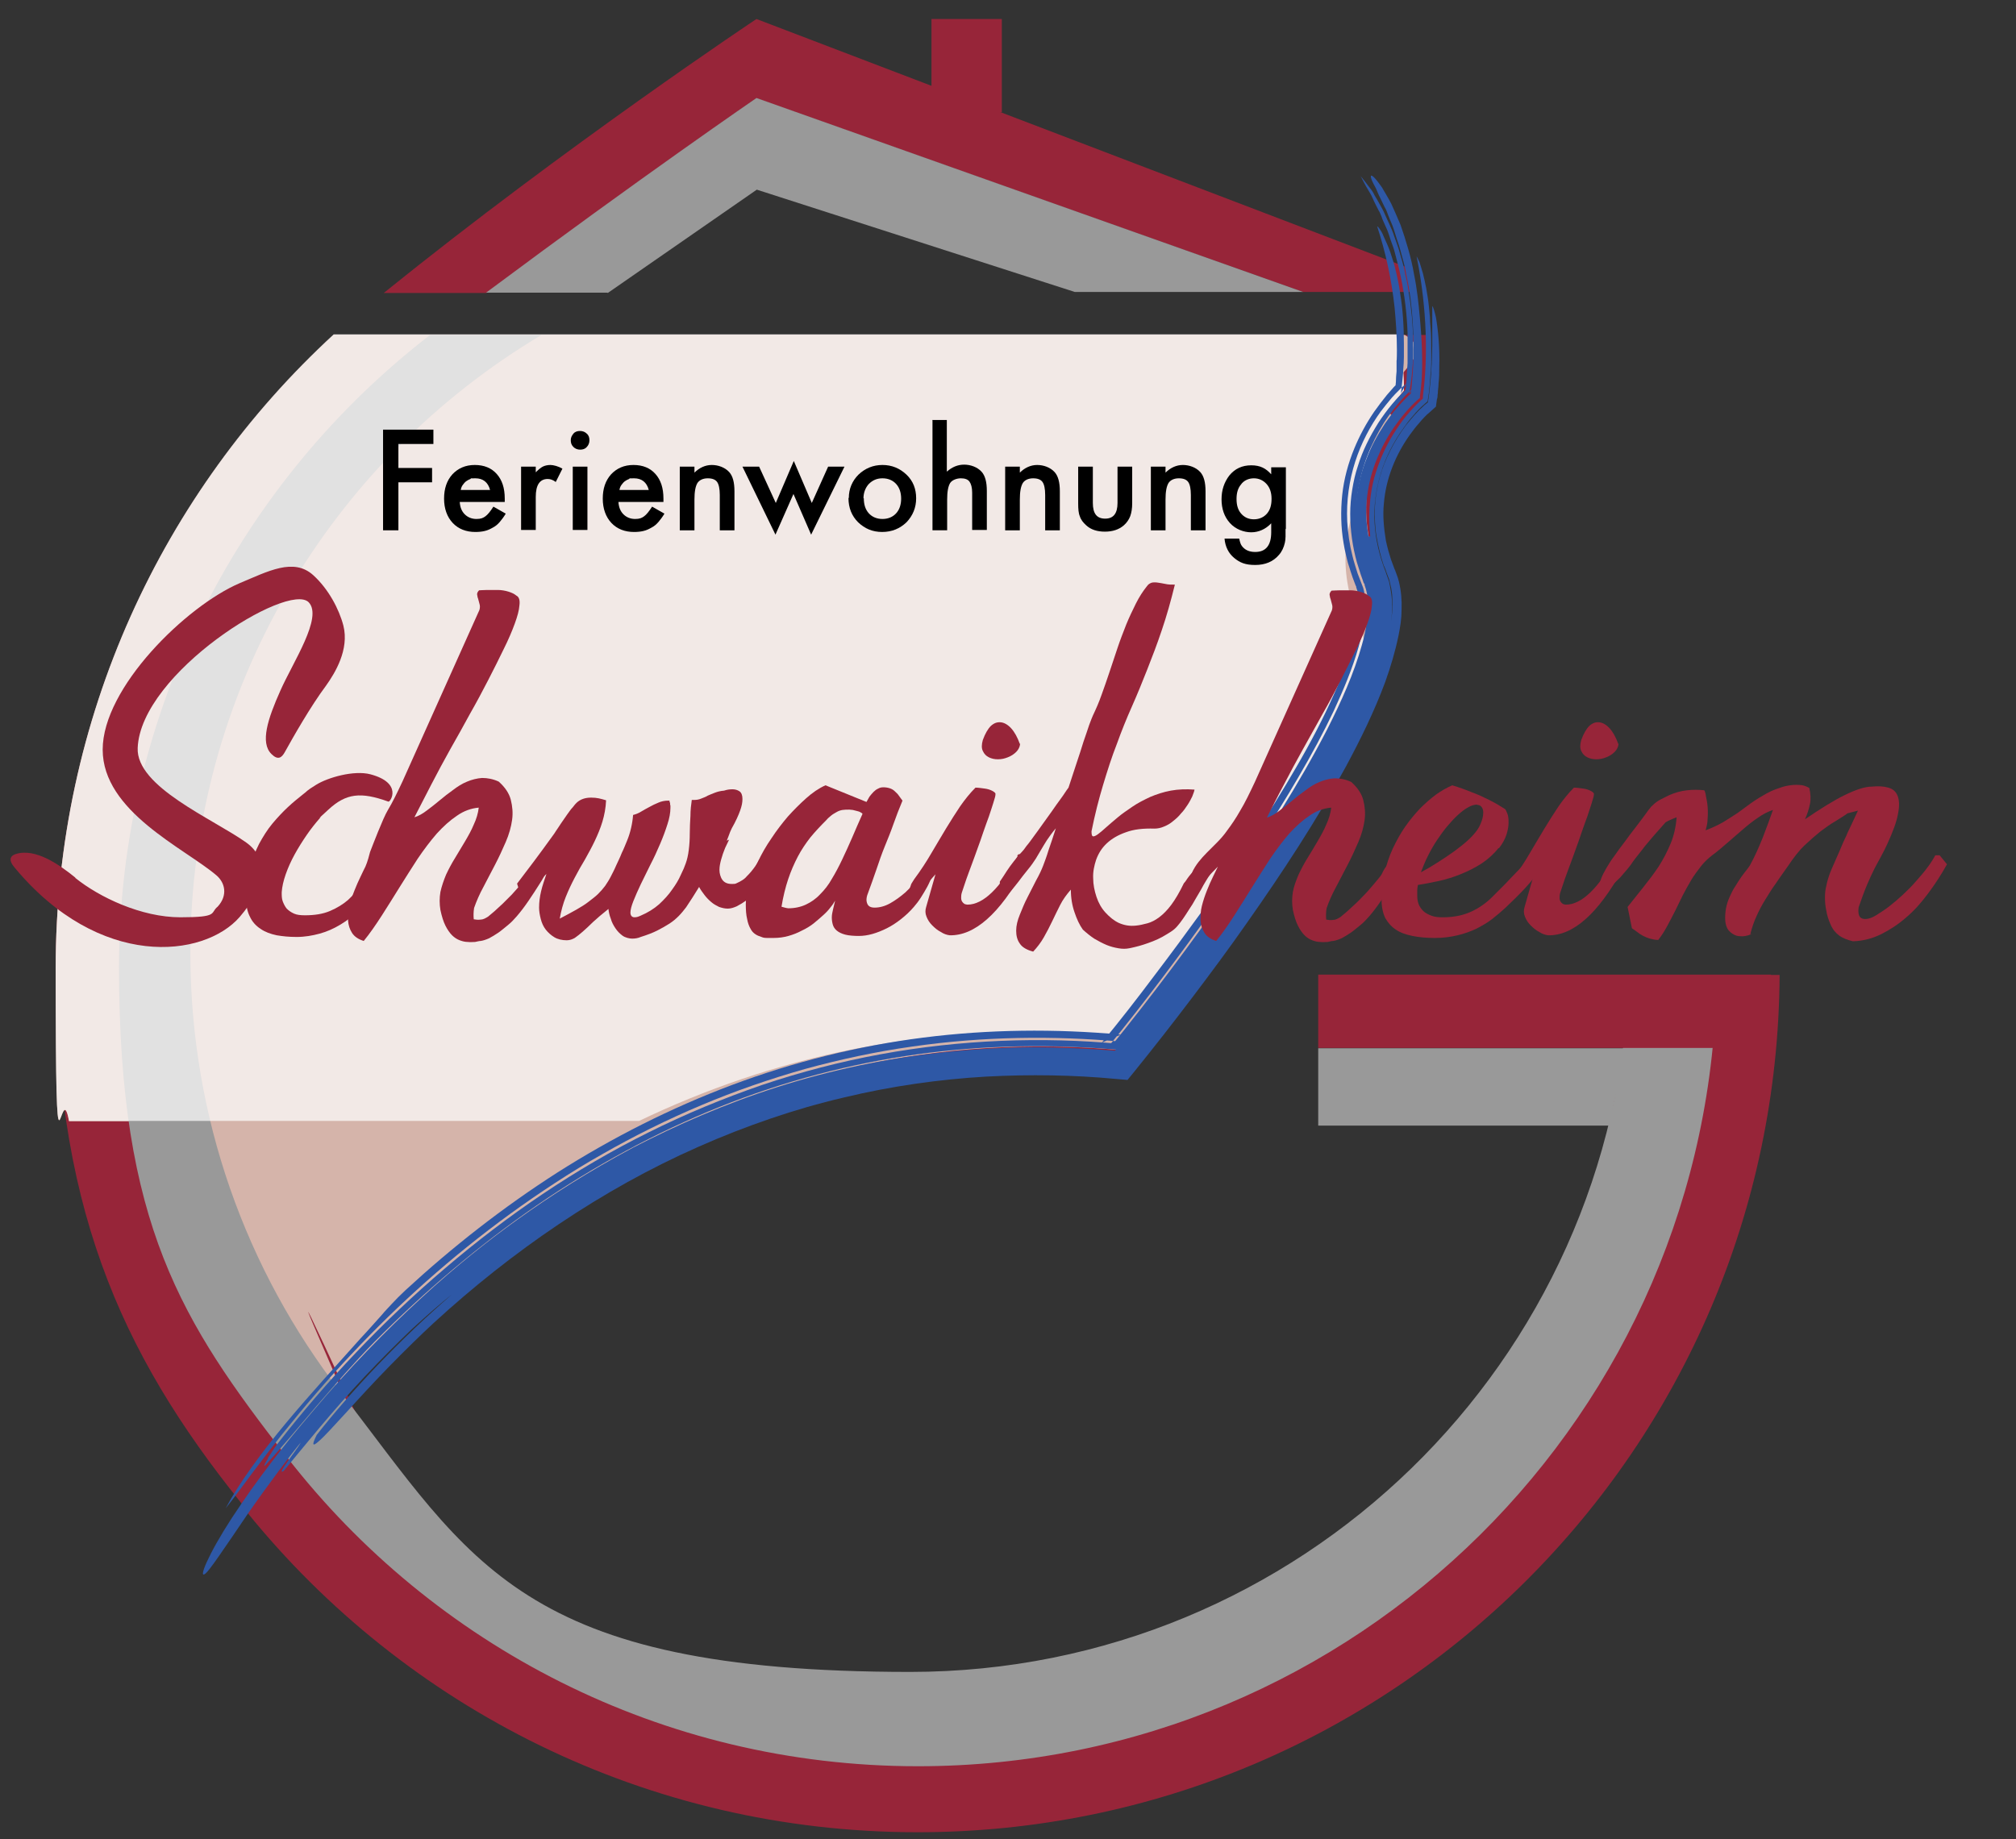 <?xml version="1.0" encoding="UTF-8"?>
<svg id="Ebene_1" xmlns="http://www.w3.org/2000/svg" version="1.1" viewBox="0 0 604.7 551.8">
  <rect x="0" y="0" width="604.7" height="551.8" fill="#333333" stroke="none"/>
  <!-- Generator: Adobe Illustrator 29.2.1, SVG Export Plug-In . SVG Version: 2.1.0 Build 116)  -->
  <defs>
    <style>
      .st0 {
        fill: none;
      }

      .st1 {
        fill: #fff;
        opacity: .7;
      }

      .st2 {
        fill: #2e58a6;
      }

      .st3 {
        fill: #d5b4aa;
      }

      .st4 {
        display: none;
        fill: #ccc;
      }

      .st5 {
        fill: #972539;
      }

      .st6 {
        fill: #999;
      }
    </style>
  </defs>
  <path class="st5" d="M100.1,100.5c-51.3,47.2-83.4,115-83.4,190.2s22.1,119.5,58.8,164.1c30.1-44.1,118.1-149.9,262.6-136.6,0,0,90.8-110.1,77-143.3-13.7-33.2,12.2-54.9,12.2-54.9,0,0,1.3-8,.7-19.5H100.1Z"/>
  <path class="st3" d="M333.8,311s56.9-67.1,75.2-112.4c.5-4.5.1-8.5-1.3-11.7-7.2-16.9-3.8-30.8,1.2-40.4.6-13.6,7.5-23.8,12.2-29.3,0-4.8-.4-10.6-1.4-16.8H100.1c-51.3,47.2-83.4,115-83.4,190.2s1.4,30.9,4,45.8h171c39.2-18.8,86.6-30.5,142.1-25.5Z"/>
  <path class="st3" d="M421.6,100.5H164c-63.8,37.7-106.6,107.2-106.6,186.6s16.2,94,43.5,130.2c43-49,121.8-112.7,235.9-102.2,0,0,90.8-110.1,77-143.3-8.6-20.7-1.7-36.9,4.6-46.2-10.6-9.4,15.3-17.9,3-25.1Z"/>
  <rect class="st6" x="395.4" y="314.5" width="118.2" height="23.2"/>
  <g>
    <path class="st6" d="M162.5,100.5h-33.5c-56.7,43.8-93.3,112.5-93.3,189.7s18.8,106.4,50.3,146.9c4.7-6.1,10.1-12.7,16.1-19.5-28.2-36.5-45-82.2-45-131.8,0-78.8,42.2-147.7,105.3-185.3Z"/>
    <path class="st4" d="M383.4,100.5c12.7,7.6,24.6,16.4,35.4,26.4,3.7-5.4,7.3-8.3,7.3-8.3,0,0,.9-5.5.8-13.9-1.8-1.4-3.5-2.8-5.3-4.2h-38.2Z"/>
  </g>
  <g>
    <path class="st5" d="M145.9,87.9c47.2-35.2,81-58.4,81-58.4l163.9,58.1h33.8l-1.3-6.9L226.9,5.7s-56.8,37.8-111.8,82.2h30.8Z"/>
    <rect class="st3" x="100.1" y="100.5" width="29.1" height="0" transform="translate(-37.5 110.5) rotate(-45)"/>
    <rect class="st3" x="421.6" y="100.5" width="6.9" height="0" transform="translate(53.4 330) rotate(-45)"/>
  </g>
  <path class="st5" d="M489.2,292.4c-.3,8.7-1,17.4-2.3,25.8s-3.3,12.2-3.6,18.4c-3.7,74.6-107.9,177.3-209.6,177.3s-140.5-32.6-168.3-92.8-2-2.5-2.9-3.7c-12.3,13.8-21.7,26.6-28.4,36.3,47.4,58.6,119.9,96,201.1,96,142.4,0,257.8-115,258.6-257.2h-44.7Z"/>
  <path class="st6" d="M182.3,87.9l44.7-31,95.4,30.7h68.5S226.9,29.4,226.9,29.4c0,0-34,23.3-81.1,58.4h36.4Z"/>
  <path class="st0" d="M57.2,285.9c0,49.6,16.8,95.4,45,131.8,43.2-48.8,121.7-111.2,234.7-100.8,0,0,90.8-110.1,77-143.3-8.7-21-1.5-37.4,4.9-46.6-38.4-35.3-89.6-56.8-145.9-56.8-119.1,0-215.7,96.6-215.7,215.7Z"/>
  <path class="st6" d="M488.6,292.4c-3.5,116.1-98.7,209.2-215.6,209.2s-131.3-32.9-170.8-83.9c-6.1,6.9-11.5,13.4-16.1,19.5,43.8,56.4,112.3,92.7,189.2,92.7,131.6,0,238.4-106.1,239.6-237.4h-26.3Z"/>
  <rect class="st5" x="395.4" y="292.4" width="135.8" height="22"/>
  <path class="st1" d="M333.8,310.9s56.9-67.1,75.2-112.4c.5-4.5.1-8.5-1.3-11.7-7.2-16.9-3.8-30.8,1.2-40.4.6-13.6,7.5-23.8,12.2-29.3,0-4.8-.4-10.6-1.4-16.8H100.1c-51.3,47.2-83.4,115-83.4,190.2s1.4,30.9,4,45.8h171c39.2-18.8,86.6-30.5,142.1-25.5Z"/>
  <g>
    <path class="st2" d="M410.6,210.1c0-.6,1.2-3.4,2.4-6.9,1.3-3.4,2.6-7.4,3.1-10.1.1.6-.6,3.7-1.8,7.2-1.2,3.5-2.8,7.3-3.8,9.7Z"/>
    <path class="st2" d="M250.7,326.7c0-.3,2.6-.9,5.6-1.6,3-.7,6.5-1.2,8.6-1.8-.1.3-2.6.8-5.6,1.4-3,.6-6.5,1.4-8.5,1.9Z"/>
    <path class="st2" d="M407.7,217c-4.8,9.7-12.5,23.2-21.7,37.4-9.2,14.2-19.7,29-29.4,41.8,6.7-9.8,20.5-28,32.3-46.9,3.2-5.1,6.9-11.4,10.2-17.3,3.3-5.9,6.3-11.5,8.5-15Z"/>
    <path class="st2" d="M286.5,320.3c13.7-1.3,27.5-1.5,41.3-.7l7.8.6h1.8c0,.1,1.1-1.2,1.1-1.2,3.1-3.7,6-7.5,8.9-11.2,7-9.3,4-4.4-1.3,2.1,0,0-.2.3-.6.7-.4.4-.9,1.1-1.5,1.9-1.3,1.6-3.1,3.9-5.4,6.7l-1.2,1.5-1.9-.2c-6.8-.6-16-1.1-25.3-1.1-9.3,0-18.8.7-26.2,1.5-3.7.4-7,.8-9.5,1.2-2.5.3-4.2.6-5,.7-1.5.2,1-.4,9.7-1.6,4-.5,6.3-1,7.2-.8Z"/>
    <path class="st2" d="M141.7,383.4c7-6.1,16.7-13.8,27.6-20.9,10.9-7.2,22.8-13.8,33.4-18.8,2-.9,4.9-2.3,8.2-3.8,3.3-1.4,7-3,10.4-4.3,6.7-2.6,12.2-4.3,10.7-3.6-10,3.3-18.7,6.9-26.6,10.6-8,3.7-15.2,7.5-22.1,11.5-13.9,8.1-26.8,16.9-41.7,29.1Z"/>
    <path class="st2" d="M413.4,197.7c-.4.4.4-2.4,1-4.8.6-2.4,1.2-4.5,1.1-2.5-.3,1.7-.7,3.3-1.2,4.9,0-.5-.5.9-.9,2.4Z"/>
    <path class="st2" d="M382.4,256.9c2.6-4.8,4-6.7,4-6.4,0,.3-1.2,2.7-4,6.4"/>
    <path class="st2" d="M349.1,302.9c-1.2,2.2-6.2,8.4-8.8,11.9-2.2,1.3,5.8-7.8,8.8-11.9Z"/>
    <path class="st2" d="M298.5,318c.3-.2,1.9-.3,3.8-.4,1.9,0,4.2,0,6-.1-.7.4-6.1.3-9.8.5Z"/>
    <path class="st2" d="M276.6,319.8c-2.1.7-4.3,1-7.3,1.5-1.5.2-3.2.4-5.1.8-2,.4-4.2.8-6.8,1.4-3.2.5.3-.4,5.2-1.3,5-1,11.4-1.9,14-2.3Z"/>
    <path class="st2" d="M186.8,350.2c0-.3,2.3-1.6,5-3,2.8-1.4,6-3,7.9-4,0,.6-9.2,4.8-12.9,7Z"/>
    <path class="st2" d="M150,374.3c-.7.8-2.2,2.1-3.9,3.5-1.7,1.4-3.7,3.1-5.3,4.5-2.5,1,5.7-5.2,9.3-8Z"/>
    <path class="st2" d="M108.6,412.4c2.2-3,3.8-4.4,4-4.3.2,0-.9,1.6-4,4.3"/>
    <path class="st2" d="M92.7,431c1.3-2.5,6.1-8.3,8.9-11.4,1.4-1.6,2.4-2.5,2.1-2.2-.3.4-1.7,2.1-5,5.9-2.7,3.3-3.2,4.1-6.1,7.7Z"/>
    <path class="st2" d="M411,160.9c-.2-2.3-.4-5.2-.2-8.5.2-3.3.7-7,1.9-10.7,1.2-3.8,2.9-7.7,5.2-11.4,1.2-1.9,2.4-3.7,3.8-5.4,1.4-1.7,3-3.4,4.5-4.8l.6-.5v-.7c2.3-17.5-.3-34.3-1.9-42,.2.3.5.9.9,1.8.3.9.6,2,1,3.3.2.7.3,1.4.5,2.1.2.8.3,1.6.5,2.4.3,1.7.6,3.5.8,5.5.1,1,.2,2,.3,3.1,0,1,.1,2.1.2,3.2.2,2.2.2,4.5.2,6.8,0,1.2,0,2.3,0,3.5,0,1.2-.1,2.3-.2,3.5-.2,2.4-.3,4.7-.7,7.1l-.2,1.2-1,.9c-.5.4-1.1,1-1.7,1.6-.6.6-1.1,1.2-1.6,1.8-1.1,1.2-2,2.4-2.9,3.7-2.9,4-5.3,8.6-6.8,13.5-1.5,4.9-2.2,10-1.9,15,.3,5.1,1.5,10,3.3,14.6l.3.9.4,1.1c.3.7.5,1.5.6,2.2.3,1.5.5,2.9.6,4.4.1,2.8,0,5.5-.5,8.1.5-2.8.8-5.9.6-9.2,0-.8-.2-1.7-.3-2.5-.2-.9-.4-1.7-.6-2.6l-.5-1.3-.4-1.1c-.2-.7-.5-1.3-.8-2-.9-2.7-1.6-5.6-2.1-8.5-.5-2.9-.6-5.9-.5-8.9.3-6,2-11.9,4.7-17.1,1.3-2.6,2.9-5.1,4.6-7.4.9-1.1,1.8-2.2,2.7-3.2.5-.5.9-1,1.4-1.5.5-.4,1-.9,1.4-1.3l1.1-.9.2-1.3c.2-1.6.4-2.9.5-4.3.1-1.4.3-2.7.3-4,.1-1.3.2-2.6.2-3.8,0-1.2.1-2.5.1-3.6,0-1.2,0-2.3,0-3.4,0-1.1,0-2.1,0-3.1,0-2,0-3.8,0-5.4.4.5.7,1.7,1.1,3.4.3,1.7.6,4,.8,6.5.2,2.6.3,5.5.2,8.5,0,1.5,0,3.1-.2,4.7,0,.8-.1,1.6-.2,2.4,0,.4,0,.8-.1,1.2,0,.4,0,.8-.2,1.3l-.3,2.2-2,1.8-.7.6c-.3.3-.5.5-.8.8-.5.5-1,1.1-1.5,1.7-1,1.1-1.9,2.3-2.7,3.4-4.4,6.1-7.3,13.3-7.9,20.7-.4,3.7,0,7.5.6,11.2.4,1.9.9,3.7,1.5,5.6.3.9.7,1.8,1,2.7l.3.7.4,1.1c.1.4.3.7.4,1.1l.3,1.1c.7,2.9.9,5.7.8,8.4,0,2.7-.4,5.2-.9,7.7-1,4.9-2.4,9.5-4,14-3.3,8.9-7.4,17.2-11.8,25.4-8.9,16.3-19,31.7-29.7,46.9-5.3,7.6-10.8,15-16.4,22.4-5.6,7.4-11.3,14.7-17.2,22l-2.2,2.7-3.5-.3c-12.6-1.2-25.8-1.4-38.9-.7-13.8.8-28.3,2.8-42.8,6.3-7.3,1.7-14.6,3.8-21.9,6.3-7.3,2.5-14.5,5.3-21.7,8.5-28.8,12.7-55.9,31.3-79.3,52.8-3.8,3.5-8.5,8.1-13.1,12.8-4.6,4.7-9.1,9.6-12.9,13.8-3.8,4.1-6.8,7.5-8.6,9-1.7,1.5-2.1,1.2-.5-2,10.4-13.3,25.2-28.9,40.5-42.1-3.2,2.5-7.3,6.1-11.9,10.3-4.5,4.3-9.4,9.2-14.2,14.3-9.6,10.2-18.5,21.3-24.3,28.3-2.7,1.8,4.4-6.9,5.1-8.5-2.6,3.1-9.8,12.6-16.1,21.7-3.1,4.6-6.1,9-8.4,12.3-2.3,3.3-3.9,5.5-4.6,5.6-.7,0,.2-2.5,2.2-6.4,2-3.9,5.2-9.2,9-14.7,3.7-5.5,8-11.2,11.9-16.2,3.9-5,7.5-9.2,9.8-11.9,10.6-12.6,21.8-24.1,32.4-33.8,10.6-9.8,20.7-17.7,28.8-23.5,10-7.2,21.6-14.6,34.7-21.6,13.1-6.8,27.7-13.2,43.4-18.2,15.7-5,32.5-8.6,49.8-10.4,8.6-.9,17.4-1.4,26.1-1.5,8.8,0,17.5.4,26.2,1.1l-1.5.6c8.3-10.3,16.4-20.7,24-31.1,7.6-10.4,14.9-20.8,21.6-31.1,6.7-10.3,12.8-20.4,18.1-30.3,5.2-9.9,9.7-19.6,12.3-29,.5-1.8,1-3.9,1.4-6.2.4-2.3.7-4.9.6-7.7,0-.7,0-1.4-.2-2.1,0-.3-.1-.7-.2-1,0-.3-.2-.7-.2-1-.1-.7-.4-1.4-.7-2.1-.3-.8-.6-1.6-.9-2.4-1.1-3.2-2.1-6.7-2.6-10.4-1.1-7.4-.4-15.7,2.6-23.4,1.4-3.8,3.4-7.5,5.7-11,1.2-1.7,2.4-3.4,3.8-4.9,1.4-1.6,2.7-3,4.4-4.5l-.5.8c1.3-9.5,1.1-20,0-28.7-.3-2-.5-3.6-.8-5-.3-1.4-.5-2.6-.7-3.6-.4-2-.8-3.3-1.1-4.4-.3-1.1-.5-2-.9-3.2-.4-1.2-.9-2.7-1.6-5-.3-1-1-2.4-1.6-4-.3-.8-.6-1.7-1.1-2.5-.4-.8-.8-1.7-1.2-2.5-.4-.8-.8-1.6-1.1-2.4-.3-.8-.7-1.4-1-2-.6-1.2-.9-2-.8-2.4.2-.5,1.5.8,3.3,3.4.8,1.4,1.8,3,2.8,4.9.9,1.9,1.8,4.1,2.8,6.4,1.6,4.6,3.2,9.8,4,14.6,1,4.8,1.4,9.2,1.7,12.3.7,7.3,1,14.1.6,19.9-.1,1.6-.3,3.2-.5,4.6v.5c0,0-.5.4-.5.4-2.7,2.4-5.1,5.3-7.2,8.3-2.1,3-3.8,6.2-5.2,9.6-1.4,3.4-2.4,7.1-2.9,11-.5,3.9-.4,8,.4,12.3Z"/>
    <path class="st2" d="M407.9,52.6c.4.4.9,1.1,1.7,2.1.4.5.8,1.1,1.3,1.7.5.6,1,1.3,1.4,2.2.5.8,1,1.7,1.5,2.6.5.9,1.1,1.9,1.5,2.9.9,2.1,2.1,4.3,2.9,6.8.4,1.2.9,2.4,1.3,3.7.4,1.3.7,2.5,1.1,3.8.4,1.3.7,2.6.9,3.9.3,1.3.6,2.5.8,3.8.4,2.5.8,5,1,7.2.3,2.3.4,4.4.5,6.2.1,1.8,0,3.6.1,5.3,0,1.7,0,3.4-.2,5-.2,3.2-.6,6.1-1.1,8.5l.9-1.5c-.2.1-.3.2-.4.3-2.4,2.3-4.5,4.8-6.6,7.7-2,2.8-3.8,6-5.3,9.4-3,6.7-4.8,14.6-4.3,22.7.2,4,1,8,2.1,11.9.3,1,.6,1.9.9,2.9l1.1,2.8c.6,1.6,1,3.3,1.2,5.1.3,3.6-.2,7.3-1,11-.8,3.6-1.9,7.2-3.2,10.7-3.9,10.6-9.2,20.7-14.8,30.6-5.7,9.9-11.8,19.4-18.1,28.9-6.4,9.4-13,18.7-19.8,27.9-6.8,9.2-13.8,18.2-21.1,27.1l1.8-.8c-20.2-1.8-40.6-1.5-60.8,1.3-20.2,2.8-40.2,8.1-59.4,15.8-19.2,7.7-37.6,17.7-54.9,29.6-17.3,11.9-33.5,25.7-48.6,40.9-5.9,6-11.9,12.9-17.5,19.4-5.6,6.6-10.8,12.8-15.3,17.7-.8.3,1.1-2.2.9-2.4,1.2-1.6,1.3-2.1,2.8-4.1,14.8-19,31.6-36.8,50.3-52.7,18.6-15.9,39.1-29.9,61.1-40.8,11-5.5,22.4-10.2,34-14.2,11.6-3.9,23.5-7,35.5-9.2,24-4.4,48.4-5.3,72-3.1l-3.4,1.4c12.5-15.4,24.4-31.3,35.5-47.2,11-15.9,21.4-32.1,29.9-48.6,4.2-8.3,8-16.7,10.4-25.3,1.2-4.2,1.9-8.5,1.8-12.5,0-2-.4-3.9-1-5.5v-.3c-.1,0-.3-.4-.3-.4l-.3-.9-.6-1.7c-.4-1.2-.7-2.3-1.1-3.5-1.3-4.7-2-9.6-2-14.5,0-2.4.2-4.9.6-7.3.4-2.4.9-4.8,1.7-7.1,1.4-4.6,3.6-8.9,6.1-12.9,1.3-2,2.7-3.9,4.2-5.7.8-.9,1.5-1.8,2.4-2.6.4-.4.8-.9,1.3-1.3.5-.4.8-.8,1.4-1.3l-1.3,2.3c0-.7.2-1.5.3-2.3,0-.8.2-1.6.2-2.4.1-1.6.2-3.1.3-4.7,0-3.1,0-6.1,0-9-.2-5.8-.9-11.3-2-16.7-.5-2.6-1.3-5.3-2-8.1-.4-1.4-1-2.7-1.4-4.1-.2-.7-.5-1.4-.7-2-.3-.7-.6-1.3-.9-2-.3-.7-.6-1.3-.8-2-.3-.7-.5-1.3-.9-1.9-.6-1.2-1.3-2.5-1.8-3.7-.5-1.2-1.3-2.3-1.9-3.4-.6-1.1-1.2-2.2-1.7-3.2Z"/>
    <path class="st2" d="M413.3,68c.6.7,1.3,1.7,1.8,3.1.6,1.3,1.3,2.8,1.9,4.5.3.9.6,1.8.9,2.8.3,1,.6,2,.8,3,.5,2.1,1,4.4,1.3,6.8.8,4.7,1.1,9.9,1.1,15.1,0,1.3,0,2.6,0,3.8,0,1.3-.1,2.5-.2,3.8,0,1.2-.2,2.5-.3,3.7-.1,1.2-.3,2.4-.4,3.4l1.7-3-.7.6-.6.5c-.4.4-.7.7-1.1,1.1-.7.7-1.4,1.4-2,2.1-1.2,1.4-2.3,2.8-3.3,4.1-3.2,4.4-5.9,9.5-7.7,15.1-1.8,5.6-2.7,11.8-2.4,17.9.2,3.5.7,7,1.6,10.5.4,1.7,1,3.4,1.5,5.1.6,1.6,1.4,3.6,1.7,4.4.7,2.4.8,5.3.5,8.3-.3,3-1,6.2-1.9,9.4-1.8,6.4-4.5,12.8-7.5,19.3-3.1,6.5-6.6,13-10.4,19.5-7.6,13.1-16.4,26.3-25.9,39.9-9.6,13.5-20,27.4-31.3,41.3l3.8-1.6c-20.1-1.8-41.3-1.6-62.7,1.5-10.7,1.5-21.4,3.8-32,6.7-10.6,3-21,6.6-31.2,10.9-10.2,4.3-20.1,9.2-29.7,14.7-4.8,2.7-9.5,5.6-14.1,8.6-4.6,3-9.1,6.1-13.5,9.3-17.6,12.8-33.5,27.1-47.5,42-7.3,7.7-14.4,16-21.2,24.5-2.5,3.2-5.6,7.2-8.6,11.2-3,4-5.8,7.9-8,10.6,3.9-7.4,10.6-16.6,18.1-25.6,7.5-9,15.7-17.9,22.2-25.2,2.9-3.1,4.7-5.2,6.6-7.3.9-1.1,1.9-2.1,3-3.3,1.1-1.2,2.4-2.5,4-4,14.1-13,29.3-24.9,45.7-35.4,16.4-10.4,33.9-19.3,52.3-26.2,18.4-6.9,37.7-11.7,57.3-14.2,19.6-2.5,39.6-2.7,59.3-.9l-5.7,2.4c5.3-6.4,10.5-13.1,15.6-19.9,5.1-6.7,10.1-13.5,15.1-20.4,9.8-13.8,19.2-27.8,27.6-42.3,4.2-7.2,8.1-14.6,11.4-22.1,1.7-3.7,3.2-7.5,4.4-11.3,1.2-3.8,2.2-7.5,2.7-11.2.5-3.6.4-7.1-.5-9.4v-.2c0,0-.2-.4-.2-.4l-.3-.8-.6-1.6c-.4-1.1-.7-2.2-1.1-3.4-.4-1.1-.6-2.3-.9-3.4-.3-1.2-.5-2.3-.7-3.5-.8-4.7-.9-9.6-.4-14.4.5-4.8,1.8-9.5,3.6-13.9,1.6-3.9,3.6-7.6,6-11.1,1.2-1.7,2.5-3.4,3.8-5,.7-.8,1.4-1.6,2.1-2.4.4-.4.8-.8,1.2-1.2l.6-.6c.2-.2.4-.4.8-.7l-2.3,4c.1-.8.2-2,.3-3,0-1.1.1-2.1.2-3.2v-3.2c.1,0,.1-3.2.1-3.2,0-4.3-.3-8.6-.7-12.8-.9-8.4-2.7-16.6-5.2-24.2Z"/>
  </g>
  <rect class="st5" x="279.4" y="5.7" width="21.1" height="28"/>
  <g>
    <path class="st5" d="M22.6,263.4c7.2,5.8,19.8,11.8,31.5,11.8s8.8-1.3,11.2-3.2c3.1-3.4,2.2-7.2-.4-9.4-9.5-8.1-34.1-19.1-34.1-37.7s25-43,41-49.9c8.6-3.6,16.3-7.8,22.2-2.4,4.5,4.1,7.7,10.1,9,15.1,1.8,7.2-2.5,14.2-5.2,18-4.7,6.3-9.9,15.5-12.4,20-.9,1.6-2,2.5-4,.5-3.4-3.4-1.1-10.5,2.7-19,3.8-8.6,12.8-22,8.5-26.5-6.1-6.3-50.4,21.2-51.3,43.7-.5,11.7,22.5,21.2,32.6,28.4,6.8,4.9,5.9,13.1-2,22.3-10.8,12.4-42.1,15.8-67.5-14.8-2-2.3-1.3-3.6.4-4.1,5.9-1.8,13,3.2,17.8,7.1Z"/>
    <path class="st5" d="M113.3,256.9c.3,0,.5,0,.8,0,.2,0,.4,0,.7,0,.2,0,.4,0,.7,0,.4,0,.7,0,1,.2.3.1.4.4.4.8,0,.6-.4,1.7-1.1,3.3-.7,1.5-2,3.8-3.9,6.6-1.3,2-2.7,3.8-4.4,5.4-1.6,1.6-3.4,3-5.4,4.2-2,1.2-4,2.1-6.2,2.7-2.2.6-4.5,1-6.9,1s-4.2-.2-6-.5c-1.9-.4-3.5-1-4.8-1.9-1.4-.9-2.5-2.1-3.2-3.6-.8-1.5-1.2-3.4-1.2-5.6,0-3.2.4-6.1,1.1-8.9.7-2.7,1.7-5.2,2.8-7.4,1.2-2.2,2.5-4.3,4-6.1,1.5-1.8,3.1-3.5,4.6-4.9,1.6-1.5,3.1-2.7,4.6-3.9,1.5-1.1.6-.8,4-2.9s11.2-4.4,16.2-3.1c9.8,2.6,6,8.4,5.4,8.2-8.3-3-12.7-2.5-18,2.4s-1.3,1.1-2.6,2.6c-1.3,1.5-2.6,3.1-3.9,5s-2.5,3.8-3.6,5.8c-1.1,2-2,4-2.7,6-.7,2-1.1,3.8-1.2,5.4,0,1,0,1.9.3,2.7.3.8.7,1.6,1.2,2.2.6.6,1.3,1.1,2.2,1.5.9.4,2,.5,3.3.5,2.9,0,5.4-.4,7.5-1.3,2.1-.9,3.9-2,5.4-3.3,1.5-1.4,2.8-2.9,4-4.6,1.1-1.7,2.1-3.5,3.1-5.2.1-.3.3-.6.5-.9.2-.4.4-.7.6-1.1.2-.4.5-.8.7-1.3Z"/>
    <path class="st5" d="M163.2,257.5c.2.6.3,1.1.4,1.6,0,.5.2,1,.2,1.5,0,.5,0,.9-.1,1.3,0,.3-.3.7-.6,1.2-.3.6-.7,1.2-1.2,2-.5.8-1,1.6-1.6,2.5-.6.9-1.2,1.8-1.8,2.7-.6.9-1.2,1.7-1.8,2.5-.6.8-1.2,1.5-1.7,2.1-.8.9-1.6,1.8-2.6,2.6-1,.8-1.9,1.6-2.9,2.3-1,.7-1.9,1.2-2.8,1.7-.9.4-1.8.7-2.5.8-.5,0-1.1.2-1.7.3-.7,0-1.4.1-2.2,0-.8,0-1.6-.2-2.4-.5-.8-.3-1.6-.8-2.3-1.5-.7-.7-1.4-1.7-2-2.9-.6-1.2-1.1-2.8-1.5-4.7-.3-1.8-.3-3.6,0-5.4.4-1.8,1-3.5,1.7-5.2.8-1.7,1.7-3.4,2.7-5,1-1.7,2-3.3,3-5,1-1.7,1.9-3.3,2.6-5,.8-1.7,1.3-3.4,1.5-5.1-2.3.2-4.5,1-6.5,2.4-2.1,1.4-4.1,3.2-6.1,5.4-1.9,2.2-3.8,4.7-5.7,7.5-1.8,2.8-3.6,5.6-5.4,8.5-1.8,2.9-3.6,5.8-5.4,8.6-1.8,2.8-3.6,5.4-5.4,7.6-1.6-.5-2.8-1.3-3.5-2.4-.7-1.1-1.1-2.3-1.2-3.7,0-1.4,0-2.9.4-4.4.4-1.6.9-3.1,1.5-4.6.6-1.5,1.2-2.9,1.8-4.1.6-1.3,1.1-2.3,1.5-3.1.6-1.3,1.2-3.6,1.4-4.4.7-1.8,3.9-10.2,5.3-12.5,1.4-2.3,2.8-5.2,4.4-8.6l23.1-51.5c.2-.7.2-1.3,0-1.9-.1-.5-.3-1-.4-1.5-.2-.4-.2-.9-.3-1.3,0-.4.2-.8.6-1.2.6,0,1.4-.1,2.4-.1,1,0,2.1,0,3.2,0,1.1,0,2.2.2,3.2.5,1,.3,1.8.7,2.4,1.2.8.4,1.1,1.4.9,2.9-.1,1.5-.6,3.3-1.4,5.5-.8,2.2-1.9,4.8-3.3,7.6-1.4,2.9-2.9,5.9-4.6,9.2-1.7,3.3-3.5,6.7-5.5,10.2-1.9,3.5-3.9,7.1-5.9,10.6-2,3.6-3.9,7.1-5.7,10.6s-3.5,6.8-5.1,9.9c1.3-.4,2.5-1.1,3.8-2.1,1.2-.9,2.5-1.9,3.8-3,1.3-1.1,2.6-2.1,4-3.1,1.3-1,2.7-1.9,4.2-2.5,1.4-.6,3-1,4.5-1.1,1.6,0,3.3.3,5,1.1,1.9,1.7,3.1,3.5,3.6,5.4.5,2,.7,4,.4,6.1-.3,2.1-.9,4.3-1.9,6.6-1,2.3-2,4.5-3.2,6.8-1.2,2.2-2.3,4.5-3.5,6.7-1.2,2.2-2.1,4.3-2.8,6.3-.2,1.3-.2,2.4-.1,3.4.6.1,1.2.2,2,.1.8,0,1.5-.4,2.3-.9.5-.4,1.1-.9,1.9-1.6.8-.7,1.6-1.5,2.5-2.3.9-.9,1.8-1.8,2.7-2.7.9-1,1.7-1.9,2.5-2.8.8-.9,1.4-1.7,2-2.4s.9-1.3,1.1-1.8c.3-.6.7-1.2,1.1-1.7.4-.5.8-.9,1.2-1.2.5-.4,1-.7,1.5-1Z"/>
    <path class="st5" d="M218.7,251.9c-.4.8-.8,1.7-1.2,2.5-.5,1.2-.9,2.4-1.2,3.5-.3,1.1-.5,2.1-.5,3.1s.3,2.2.9,3c.6.8,1.5,1.2,2.8,1.2s1.1-.1,1.6-.3c.5-.2,1-.5,1.5-.8s1-.7,1.4-1.2c.4-.4.9-.9,1.3-1.4.9-1.1,1.8-2.3,2.5-3.7l1.6,3c0,.1,0,.5-.1,1.3,0,.8-.4,1.7-.9,2.8-.5,1.1-1.4,2.2-2.5,3.5-1.2,1.2-2.8,2.4-4.9,3.5-.9.4-1.8.7-2.7.7s-1.7-.2-2.6-.5c-.8-.4-1.6-.8-2.4-1.5-.7-.6-1.4-1.3-2-2.1-.6-.8-1.2-1.6-1.6-2.4-.7,1.1-1.4,2.2-2,3.2-.6,1-1.3,1.9-1.9,2.9-.7.9-1.4,1.8-2.2,2.6-.8.8-1.7,1.6-2.8,2.3-1.1.7-2.3,1.4-3.7,2.1-1.4.7-3,1.3-4.9,1.9-.9.4-1.8.5-2.6.5s-2.1-.3-2.9-.9c-.8-.6-1.5-1.3-2.1-2.2-.6-.9-1.1-1.8-1.4-2.9-.4-1-.6-2-.7-2.9-1.9,1.5-3.4,2.8-4.6,3.9-1.2,1.2-2.2,2.1-3.1,2.9-.9.8-1.7,1.4-2.4,1.9-.7.4-1.5.7-2.4.7-1.4,0-2.7-.3-3.7-.9-1-.6-1.9-1.4-2.6-2.3-.7-.9-1.2-2-1.5-3.2-.3-1.2-.5-2.3-.5-3.4,0-1.6.2-3.2.6-4.9.4-1.7,1-3.4,1.6-5.2-.7.7-1.4,1.4-2,2-.6.6-1.1,1-1.4,1.2-.8.7-1.6,1.3-2.1,2-.6.6-1.1,1-1.4,1s-.4-.2-.7-.5c-.2-.3-.4-.7-.6-1.1-.2-.4-.4-1-.6-1.7,1.8-2.4,3.5-4.6,5-6.6.7-.9,1.3-1.8,2-2.7.7-.9,1.3-1.8,1.9-2.6.6-.8,1.1-1.5,1.6-2.2.5-.7.9-1.2,1.1-1.6.5-.7,1-1.5,1.6-2.4.6-.9,1.2-1.7,1.8-2.6.6-.8,1.1-1.6,1.7-2.2.5-.7.9-1.1,1.2-1.4h0c1.1-1,2.5-1.5,4.3-1.5s2.8.3,4.5.8c-.1,2.3-.5,4.4-1.1,6.4-.6,2-1.4,3.9-2.3,5.8-.9,1.9-1.9,3.7-2.9,5.5-1.1,1.8-2.1,3.6-3.1,5.5-1,1.9-1.9,3.8-2.7,5.8-.8,2-1.4,4.2-1.8,6.5,1.9-1,3.6-1.9,5-2.7,1.4-.8,2.7-1.6,3.7-2.4s2-1.5,2.8-2.3c.8-.8,1.5-1.6,2.1-2.4.6-.9,1.2-1.8,1.7-2.8.5-1,1.1-2.1,1.6-3.3.6-1.3,1.2-2.5,1.7-3.8.6-1.2,1.1-2.5,1.6-3.7.5-1.2.9-2.5,1.2-3.8.3-1.3.5-2.6.6-3.9.8-.2,1.6-.5,2.4-1,.8-.5,1.6-.9,2.5-1.4.9-.5,1.7-.9,2.7-1.3.9-.4,1.9-.6,2.9-.6s.3,0,.4.2c0,.2.2.3.2.6,0,.2,0,.5.1.7,0,.3,0,.5,0,.7,0,1.4-.3,3.1-.9,4.9-.6,1.9-1.3,3.8-2.2,5.9s-1.8,4.1-2.9,6.2c-1,2.1-2,4-2.9,5.9-.9,1.9-1.6,3.5-2.2,5-.6,1.5-.9,2.7-.9,3.5s.4,1.4,1.2,1.4,1.2-.2,1.9-.5c2.1-.9,3.9-2,5.5-3.4,1.5-1.4,2.9-2.9,3.9-4.4,1.1-1.5,2-3,2.6-4.4.7-1.4,1.2-2.6,1.5-3.5.4-1.1.7-2.4.9-4,.2-1.6.3-3.2.3-5,0-1.7.1-3.5.2-5.2,0-1.8.2-3.4.4-4.8.1,0,.4,0,.6,0,.8,0,1.5-.1,2.2-.4.7-.3,1.4-.5,2-.9.7-.3,1.4-.6,2.2-.9s1.6-.5,2.7-.6h0c.9-.3,1.7-.4,2.5-.4s1.5.2,2.1.6c.6.4.9,1.2.9,2.3s-.2,2.1-.7,3.5c-.5,1.4-1.3,3.2-2.5,5.3l-.5,1.1c-.3.9-.7,1.8-1,2.6Z"/>
    <path class="st5" d="M277.8,259s.2,0,.4,0c.2,0,.5,0,.8.2.3.1.5.3.7.6s.3.6.3,1.1-.2,1.3-.5,2.2c-.4.9-.8,1.9-1.4,3-.6,1.1-1.2,2.1-1.9,3.2-.7,1.1-1.4,2-2.1,2.8-1.2,1.4-2.5,2.6-3.9,3.7s-2.8,2-4.2,2.7c-1.4.7-2.9,1.3-4.3,1.7s-2.8.6-4.1.6-3-.1-4.1-.4c-1.1-.3-1.9-.7-2.5-1.2-.6-.5-1-1.1-1.2-1.8-.2-.7-.3-1.4-.3-2.2s.2-1.6.4-2.5c.2-.9.4-1.7.6-2.5-.3.5-.7,1.2-1.3,1.9-.6.8-1.3,1.6-2.2,2.4-.9.8-1.9,1.7-2.9,2.5s-2.3,1.6-3.6,2.2c-1.3.7-2.6,1.2-4,1.6-1.4.4-2.9.6-4.4.6s-1.2,0-1.8,0c-.6,0-1.3,0-1.9-.3-.6-.2-1.2-.4-1.8-.8-.6-.4-1.1-.9-1.5-1.7-.4-.7-.8-1.7-1-2.9-.3-1.2-.4-2.7-.4-4.4s.3-3.9,1-6.1c.6-2.2,1.5-4.5,2.7-6.8,1.1-2.3,2.4-4.6,4-6.9,1.5-2.3,3.2-4.5,4.9-6.5,1.8-2,3.6-3.8,5.5-5.5s3.8-3,5.8-3.9l12.3,5c.3-.5.6-1.1.9-1.6.4-.5.8-1,1.2-1.4s.9-.8,1.4-1c.5-.3,1-.4,1.6-.4s1.3.1,1.9.3c.6.2,1.1.5,1.5.9.4.4.9.8,1.2,1.3.4.5.7,1,1.1,1.5-1,2.4-1.9,4.7-2.7,7s-1.7,4.5-2.6,6.7-1.7,4.5-2.5,6.9-1.7,4.8-2.6,7.3c-.3.7-.4,1.4-.4,1.9s.2,1.3.6,1.7c.4.4,1,.6,1.8.6,1.5,0,3.1-.4,4.7-1.3,1.6-.9,3.1-2,4.6-3.3,1.4-1.3,2.7-2.8,3.8-4.3,1.1-1.6,1.9-3,2.5-4.3ZM234.3,272c.3.1.7.2,1.1.3.4.1.8.2,1.1.2,1.9,0,3.7-.4,5.2-1.1s3-1.7,4.3-3.1c1.3-1.3,2.5-2.8,3.5-4.6,1.1-1.8,2.1-3.7,3.1-5.8,1-2.1,2-4.3,3-6.6,1-2.3,2-4.7,3.1-7.1,0-.2-.3-.3-.6-.5-.3-.2-.7-.3-1.1-.4-.4-.1-.8-.2-1.2-.3-.4,0-.7-.1-1-.1-.8,0-1.5,0-2.1.1-.6.1-1.2.3-1.7.6-.5.3-1.1.6-1.6,1-.5.4-1.1.9-1.6,1.5-1.7,1.7-3.3,3.4-4.7,5.1-1.4,1.8-2.7,3.7-3.8,5.8-1.1,2.1-2.1,4.4-2.9,6.8s-1.5,5.2-2,8.3Z"/>
    <path class="st5" d="M305.1,256.8c.1-.3.3-.4.4-.5.1,0,.3,0,.5,0,.2,0,.4.4.7.9.5,1,.8,1.8.9,2.3,0,.5,0,.9-.4,1.3-7.4,13.4-14.9,20-22.4,19.8h.1s0,0,0,0c-.9-.1-1.8-.4-2.7-1-1-.5-1.8-1.2-2.6-2-.8-.8-1.3-1.6-1.7-2.6s-.4-1.9-.1-2.9l2.8-9.8-3.2,3.6-1.3,1.4c-.6.6-1,.9-1.4,1.1-.4.2-.6.2-.9.2-.2,0-.4-.2-.5-.4-.1-.2-.3-.4-.4-.6-.1-.3-.1-.6,0-.9,0-.4.2-.7.3-1.1.1-.4.3-.7.5-1,.2-.3.4-.6.5-.8,2-2.7,3.7-5.3,5.2-7.9,1.5-2.6,3-5,4.4-7.4,1.4-2.3,2.8-4.5,4.2-6.6,1.4-2,2.9-3.9,4.6-5.6,1,0,2,.2,2.9.3.7.1,1.4.3,2,.6s1,.6,1.1.9c0,.2,0,.7-.3,1.6-.2.8-.6,1.9-1,3.2-.4,1.3-.9,2.7-1.5,4.3-.6,1.6-1.1,3.2-1.7,4.9s-1.2,3.4-1.8,5c-.6,1.7-1.2,3.2-1.7,4.6-.5,1.4-1,2.7-1.3,3.7-.4,1.1-.6,1.9-.8,2.4-.2.6-.2,1.2-.2,1.6,0,.4.1.8.3,1.1.2.3.4.5.7.7.3.1.6.2.9.2,4.7,0,9.8-4.9,15.1-14.6ZM306,223.1c-.1,1-.5,1.8-1.2,2.5-.7.7-1.5,1.2-2.5,1.6-1,.4-1.9.6-3,.6-1,0-1.9-.2-2.7-.6-.8-.4-1.4-1-1.8-1.9-.4-.8-.4-1.9,0-3.3h0s0,0,0,0h0s0,0,0,0c.7-1.9,1.5-3.3,2.4-4.2,1-.9,1.9-1.2,3-1.1,1,.1,2.1.7,3.1,1.8,1,1.1,1.9,2.7,2.6,4.7Z"/>
    <path class="st5" d="M355.6,264.4c.7-1.1,1.4-2,2.1-2.7.8-.7,1.5-1.3,2.2-1.7s1.4-.6,1.9-.6c.6,0,1,0,1.3.4.3.3.4.7.3,1.3,0,.6-.4,1.3-1,2.1-.1.2-.4.6-.8,1.3-.4.6-.8,1.4-1.3,2.3-.5.9-1.1,1.9-1.7,2.9-.6,1.1-1.2,2.1-1.9,3.1-.6,1-1.3,2-1.9,2.9s-1.2,1.6-1.7,2.2c-.5.6-1.2,1.2-2,1.7-.8.5-1.6,1-2.5,1.5-.9.5-1.8.9-2.8,1.3s-1.9.7-2.8,1c-.9.3-1.7.5-2.5.7-.7.2-1.4.3-1.8.4-1,.2-2.1.2-3.2,0-1.2-.2-2.4-.5-3.6-1-1.2-.5-2.5-1.2-3.7-1.9-1.2-.8-2.3-1.7-3.4-2.7-1-1.4-1.8-3.1-2.5-5.2-.7-2-1.1-4.3-1.1-6.8-1.3,1.5-2.4,3-3.2,4.6-.8,1.6-1.6,3.2-2.4,4.9s-1.6,3.2-2.5,4.8c-.9,1.6-2,3-3.2,4.3-1.9-.5-3.3-1.3-4-2.4-.8-1.1-1.1-2.4-1.1-3.9,0-1.5.4-3.1,1.1-4.8.7-1.7,1.4-3.5,2.3-5.2s1.7-3.4,2.6-5.1c.9-1.6,1.6-3.1,2.1-4.4.4-1.1,1-2.6,1.6-4.6.7-1.9,1.4-4.2,2.2-6.6-1.2,1.4-2,2.6-2.7,3.6-.6,1-1.2,1.9-1.7,2.8-.5.9-1.1,1.8-1.6,2.7-.6.9-1.3,2-2.4,3.3-1.1,1.4-2.1,2.6-2.8,3.6-.8,1-1.4,1.8-2,2.5-.5.6-1,1.1-1.4,1.4s-.8.5-1.1.5-.6-.2-.8-.7-.2-1-.3-1.5c0-.6,0-1.4,0-2.2.7-1,1.4-2.1,2.1-3.2.6-.9,1.3-1.9,2.1-2.9.8-1,1.5-1.9,2.3-2.7.4-.4.9-1,1.5-1.9.7-.8,1.4-1.8,2.2-2.9.8-1.1,1.7-2.3,2.6-3.6.9-1.3,1.9-2.6,2.8-3.9.9-1.3,1.8-2.6,2.7-3.8.9-1.2,1.6-2.4,2.3-3.3.8-2.5,1.6-4.9,2.4-7.3.8-2.4,1.5-4.5,2.1-6.5.7-1.9,1.2-3.6,1.7-5,.5-1.4.9-2.3,1.1-2.8.9-1.9,1.8-3.9,2.6-6.2.8-2.2,1.6-4.5,2.4-6.9.8-2.4,1.6-4.8,2.4-7.2s1.7-4.7,2.6-7c.9-2.2,1.9-4.3,2.9-6.3,1-2,2.1-3.7,3.3-5.2.4-.6.9-.9,1.5-1.1.5-.1,1.2-.1,1.8,0s1.4.2,2.3.4c.8.2,1.8.2,2.8.2-1.2,4.9-2.5,9.5-3.9,13.6-1.4,4.2-2.9,8.1-4.4,11.9s-3,7.5-4.6,11.1-3.1,7.3-4.5,11.2c-1.5,3.8-2.8,7.9-4.1,12.2-1.3,4.3-2.5,9-3.5,14,0,.9.1,1.4.4,1.5s.8-.1,1.5-.6,1.5-1.2,2.5-2.1c1-.9,2.2-1.9,3.5-3,1.3-1.1,2.8-2.1,4.4-3.2,1.6-1.1,3.4-2,5.3-2.9,1.9-.8,4-1.5,6.2-1.9,2.2-.4,4.6-.5,7.1-.3-.1.6-.4,1.3-.7,2.1-.4.8-.8,1.6-1.4,2.5-.6.9-1.2,1.8-2,2.6-.7.9-1.5,1.6-2.4,2.3-.8.7-1.7,1.2-2.7,1.6-.9.4-1.9.6-2.8.6-3.4-.1-6.2.2-8.6,1.1-2.3.8-4.2,1.9-5.7,3.3s-2.5,3-3.2,4.9c-.6,1.8-1,3.7-.9,5.6,0,1.9.4,3.8,1,5.6s1.5,3.4,2.7,4.7,2.5,2.4,4,3.1c1.6.7,3.2,1,5.1.8,1.2-.1,2.3-.4,3.5-.7,1.1-.3,2.3-.9,3.5-1.8,1.2-.9,2.4-2.1,3.6-3.7,1.2-1.6,2.5-3.8,3.8-6.5Z"/>
    <path class="st5" d="M418.9,257.5c.2.6.3,1.1.4,1.6,0,.5.2,1,.2,1.5,0,.5,0,.9-.1,1.3,0,.3-.3.7-.6,1.2-.3.6-.7,1.2-1.2,2-.5.8-1,1.6-1.6,2.5-.6.9-1.2,1.8-1.8,2.7-.6.9-1.2,1.7-1.8,2.5s-1.2,1.5-1.7,2.1c-.8.9-1.6,1.8-2.6,2.6-1,.8-1.9,1.6-2.9,2.3-1,.7-1.9,1.2-2.8,1.7-.9.4-1.8.7-2.5.8-.5,0-1.1.2-1.7.3-.7,0-1.4.1-2.2,0-.8,0-1.6-.2-2.4-.5-.8-.3-1.6-.8-2.3-1.5-.7-.7-1.4-1.7-2-2.9-.6-1.2-1.1-2.8-1.5-4.7-.3-1.8-.3-3.6,0-5.4s1-3.5,1.7-5.2c.8-1.7,1.7-3.4,2.7-5s2-3.3,3-5c1-1.7,1.9-3.3,2.6-5,.8-1.7,1.3-3.4,1.5-5.1-2.3.2-4.5,1-6.5,2.4-2.1,1.4-4.1,3.2-6.1,5.4-1.9,2.2-3.8,4.7-5.7,7.5-1.8,2.8-3.6,5.6-5.4,8.5-1.8,2.9-3.6,5.8-5.4,8.6-1.8,2.8-3.6,5.4-5.4,7.6-1.6-.5-2.8-1.3-3.5-2.4-.7-1.1-1.1-2.3-1.2-3.7,0-1.4,0-2.9.4-4.4.4-1.6.9-3.1,1.5-4.6.6-1.5,1.2-2.9,1.8-4.1s1.1-2.3,1.5-3.1c-1.3,1.3-2.4,2.5-3.4,3.5-1,1-1.9,1.9-2.7,2.5-.8.7-1.5,1.2-2.1,1.5-.6.3-1.1.5-1.6.5-.3,0-.5-.1-.6-.3,0-.2-.1-.4,0-.7s.1-.6.3-.9c.1-.3.3-.7.5-1.1.4-.9,1-1.9,1.7-2.9.6-1.4,1.4-2.6,2.1-3.5.8-1,1.6-1.9,2.5-2.8s1.9-1.9,2.9-2.9c1-1,2.2-2.3,3.3-3.9,1.2-1.6,2.5-3.5,3.8-5.8,1.4-2.3,2.8-5.2,4.4-8.6l23.1-51.5c.2-.7.2-1.3,0-1.9-.1-.5-.3-1-.4-1.5-.2-.4-.2-.9-.3-1.3,0-.4.2-.8.6-1.2.6,0,1.4-.1,2.4-.1,1,0,2.1,0,3.2,0s2.2.2,3.2.5c1,.3,1.8.7,2.4,1.2.8.4,1.1,1.4.9,2.9-.1,1.5-.6,3.3-1.4,5.5s-1.9,4.8-3.3,7.6-2.9,5.9-4.6,9.2c-1.7,3.3-3.5,6.7-5.5,10.2-2,3.5-3.9,7.1-5.9,10.6-2,3.6-3.9,7.1-5.7,10.6-1.9,3.5-3.5,6.8-5.1,9.9,1.3-.4,2.5-1.1,3.8-2.1,1.2-.9,2.5-1.9,3.8-3,1.3-1.1,2.6-2.1,4-3.1,1.3-1,2.7-1.9,4.2-2.5,1.4-.6,3-1,4.5-1.1,1.6,0,3.3.3,5,1.1,1.9,1.7,3.1,3.5,3.6,5.4.5,2,.7,4,.4,6.1-.3,2.1-.9,4.3-1.9,6.6-1,2.3-2,4.5-3.2,6.8-1.2,2.2-2.3,4.5-3.5,6.7-1.2,2.2-2.1,4.3-2.8,6.3-.2,1.3-.2,2.4-.1,3.4.6.1,1.2.2,2,.1.8,0,1.5-.4,2.3-.9.5-.4,1.1-.9,1.9-1.6.8-.7,1.6-1.5,2.5-2.3s1.8-1.8,2.7-2.7,1.7-1.9,2.5-2.8c.8-.9,1.4-1.7,2-2.4.6-.7.9-1.3,1.1-1.8.3-.6.7-1.2,1.1-1.7.4-.5.8-.9,1.2-1.2.5-.4,1-.7,1.5-1Z"/>
    <path class="st5" d="M449.5,254.4c-1.4,1.8-3.1,3.3-5,4.6-2,1.3-4,2.3-6.2,3.2s-4.4,1.6-6.7,2.1c-2.3.5-4.4.9-6.3,1.2-.1.6-.2,1.1-.2,1.6,0,.5,0,1,0,1.5,0,1,.1,1.8.4,2.6.3.8.8,1.5,1.4,2.1.6.6,1.4,1,2.4,1.4s2.1.5,3.5.5c3.3,0,6.1-.6,8.5-1.7s4.5-2.6,6.3-4.4c.8-.8,1.7-1.7,2.7-2.7.9-.9,1.9-1.9,2.8-2.9s1.9-1.9,2.8-2.9c.9-1,1.8-1.9,2.7-2.8.1,0,.2,0,.4,0,.1,0,.3,0,.4,0,.2,0,.3,0,.5,0,1,0,1.6.3,1.8.9s.1,1.4-.3,2.4c-.3.7-.7,1.5-1.4,2.4-.7.9-1.5,1.8-2.4,2.8-.9,1-1.9,2-3,3.1s-2.1,2-3.1,3c-1.2,1.1-2.5,2.2-3.9,3.3-1.4,1.1-3,2-4.7,2.9-1.7.8-3.6,1.5-5.7,2-2.1.5-4.3.8-6.8.8s-4.7-.2-6.7-.6c-2-.4-3.7-1-5-1.9-1.4-.9-2.4-2.1-3.2-3.5-.7-1.5-1.1-3.3-1.1-5.4s.3-5.5.9-8.1c.6-2.6,1.4-5,2.5-7.4,1.1-2.3,2.3-4.5,3.7-6.5,1.4-2,2.9-3.8,4.4-5.4,1.6-1.6,3.2-3,4.8-4.2,1.7-1.2,3.3-2.1,4.9-2.8,2,.6,4,1.3,5.9,2.1,1.7.6,3.4,1.4,5.2,2.3,1.8.9,3.3,1.8,4.7,2.7.2.1.4.6.7,1.3.3.7.4,1.6.4,2.7,0,1.1-.2,2.3-.6,3.6-.4,1.3-1.2,2.8-2.3,4.2ZM443.1,241.4c-.8,0-1.7.2-2.7.8-1,.5-2,1.3-3.1,2.3-1.1,1-2.1,2.1-3.2,3.4-1.1,1.3-2.1,2.7-3.1,4.2-1,1.5-1.9,3.1-2.7,4.7-.8,1.6-1.5,3.3-2.1,4.9,1.7-.9,3.4-1.9,5.1-3,1.7-1.1,3.4-2.2,4.9-3.3,1.5-1.1,2.9-2.2,4.1-3.3,1.2-1.1,2.1-2.1,2.8-3.1.7-1,1.1-2,1.4-2.9.3-.9.4-1.7.4-2.4,0-.7-.2-1.2-.5-1.6-.3-.4-.7-.6-1.2-.6Z"/>
    <path class="st5" d="M484.6,256.8c.1-.3.3-.4.4-.5.1,0,.3,0,.5,0,.2,0,.4.4.7.9.5,1,.8,1.8.9,2.3,0,.5,0,.9-.4,1.3-7.4,13.4-14.9,20-22.4,19.8h.1s0,0,0,0c-.9-.1-1.8-.4-2.7-1-1-.5-1.8-1.2-2.6-2-.8-.8-1.3-1.6-1.7-2.6s-.4-1.9-.1-2.9l2.8-9.8-3.2,3.6-1.3,1.4c-.6.6-1,.9-1.4,1.1-.4.2-.6.2-.9.2-.2,0-.4-.2-.5-.4-.1-.2-.3-.4-.4-.6-.1-.3-.1-.6,0-.9,0-.4.2-.7.3-1.1.1-.4.3-.7.5-1,.2-.3.4-.6.5-.8,2-2.7,3.7-5.3,5.2-7.9,1.5-2.6,3-5,4.4-7.4,1.4-2.3,2.8-4.5,4.2-6.6,1.4-2,2.9-3.9,4.6-5.6,1,0,2,.2,2.9.3.7.1,1.4.3,2,.6s1,.6,1.1.9c0,.2,0,.7-.3,1.6-.2.8-.6,1.9-1,3.2-.4,1.3-.9,2.7-1.5,4.3-.6,1.6-1.1,3.2-1.7,4.9s-1.2,3.4-1.8,5c-.6,1.7-1.2,3.2-1.7,4.6-.5,1.4-1,2.7-1.3,3.7-.4,1.1-.6,1.9-.8,2.4-.2.6-.2,1.2-.2,1.6,0,.4.1.8.3,1.1.2.3.4.5.7.7.3.1.6.2.9.2,4.7,0,9.8-4.9,15.1-14.6ZM485.5,223.1c-.1,1-.5,1.8-1.2,2.5-.7.7-1.5,1.2-2.5,1.6-1,.4-1.9.6-3,.6-1,0-1.9-.2-2.7-.6-.8-.4-1.4-1-1.8-1.9-.4-.8-.4-1.9,0-3.3h0s0,0,0,0h0s0,0,0,0c.7-1.9,1.5-3.3,2.4-4.2,1-.9,1.9-1.2,3-1.1,1,.1,2.1.7,3.1,1.8,1,1.1,1.9,2.7,2.6,4.7Z"/>
    <path class="st5" d="M525.6,280.1c-.9.5-1.8.7-2.8.8-.9,0-1.7,0-2.5-.4s-1.3-.8-1.9-1.5c-.5-.7-.8-1.6-.9-2.7-.1-1.2,0-2.5.2-3.7s.6-2.4,1.1-3.5c.5-1.1,1-2.2,1.7-3.2.6-1,1.2-1.9,1.8-2.8.6-.8,1.1-1.5,1.6-2.1.5-.6.8-1.1,1-1.4,1.5-2.7,2.7-5.5,3.8-8.2,1.1-2.8,2.1-5.6,3.1-8.4-1.5.5-3.1,1.3-4.6,2.4-1.5,1-3,2.2-4.5,3.5-1.5,1.3-3,2.6-4.5,3.9-1.5,1.3-3,2.6-4.5,3.7-1.3,1-2.5,2.1-3.5,3.4-1,1.3-2,2.6-2.9,4.1s-1.7,3-2.5,4.5c-.8,1.6-1.5,3.1-2.3,4.7-.8,1.6-1.6,3.1-2.4,4.6-.8,1.5-1.7,2.9-2.7,4.2-.9,0-1.8-.2-2.5-.4s-1.4-.5-2-.8c-.6-.3-1.2-.7-1.7-1.1s-1.1-.8-1.7-1.2l-1.3-6.4c1.5-1.9,3.1-3.9,4.7-5.9,1.6-2,3.2-4.1,4.6-6.2,1.4-2.2,2.6-4.5,3.6-6.9,1-2.4,1.6-5.1,1.8-7.9-.6.2-1.2.5-1.7.7-.5.2-1.1.5-1.6.8-1.3,1.5-2.6,2.9-3.8,4.3-.5.6-1.1,1.3-1.6,1.9-.6.7-1.1,1.3-1.6,2-.5.6-1,1.3-1.5,1.9-.5.6-.9,1.2-1.3,1.7-.7,1.1-1.5,2.1-2.4,3.1-.8,1-1.6,1.9-2.4,2.6-.9.9-1.7,1.7-2.6,2.5-.7.3-1.3.3-1.7.2-.2,0-.4-.2-.5-.3s-.2-.3-.3-.6c0-.3,0-.6,0-1,0-.4.2-.9.4-1.5.3-.8.8-1.8,1.5-3,.7-1.2,1.5-2.5,2.5-3.8.9-1.3,1.9-2.7,3-4.1,1-1.4,2-2.7,3-4,.9-1.2,1.8-2.3,2.5-3.3s1.3-1.7,1.6-2.2c.3-.3.5-.7.8-1h0s.3-.3.3-.3c.8-.8,1.7-1.5,2.7-2,1-.5,1.8-.9,2.4-1.2,1.8-.8,3.6-1.3,5.4-1.5,1.8-.2,3.5-.2,5.2,0,.2.3.4.9.5,1.8.2.9.4,1.9.5,3.1.1,1.2.1,2.4,0,3.6,0,1.3-.3,2.4-.6,3.5,1.9-.7,3.6-1.5,5.2-2.4,1.5-.9,3-1.9,4.4-2.8,1.4-1,2.7-2,4.1-3,1.4-1,2.9-1.9,4.5-2.8.9-.5,1.9-1,3.1-1.4,1.1-.4,2.2-.8,3.4-1s2.3-.3,3.4-.2c1.1,0,2.1.4,3,.9.4,1.7.5,3.3.2,4.8-.3,1.5-.8,3.1-1.5,4.6,4.7-3.2,8.7-5.7,12-7.3s6-2.5,8-2.5c2-.2,3.6-.1,5,.3,1.4.4,2.3,1.2,2.8,2.5.5,1.3.6,3,.1,5.4-.4,2.3-1.5,5.3-3.2,9-.5,1.1-1.1,2.3-1.7,3.4-.6,1.1-1.3,2.4-2.1,3.9-.7,1.4-1.5,3.1-2.3,5-.8,1.9-1.6,4.1-2.5,6.7-.2,1.4,0,2.4.4,2.9.4.5,1.1.7,2,.6.9-.1,1.9-.5,3-1.2s2.4-1.5,3.8-2.6c1.3-1,2.7-2.2,4.1-3.5,1.4-1.3,2.7-2.6,3.9-4,1.2-1.4,2.4-2.7,3.4-4.1,1-1.3,1.8-2.6,2.4-3.7h1.3l2.2,2.7c-1.7,3.1-3.6,6-5.7,8.8-2,2.7-4.2,5.2-6.6,7.2-2.4,2.1-4.9,3.7-7.5,5-2.7,1.3-5.4,2-8.4,2.1-1.6-.4-3-.9-4.1-1.7-1.1-.8-2-1.9-2.6-3.3-.6-1.4-1.1-2.8-1.3-4.2-.3-1.4-.4-2.7-.4-3.9,0-1.2.1-2.4.4-3.5.2-1.1.5-2.1.8-3,.2-.6.5-1.4.9-2.3s.9-2,1.4-3.2c.5-1.2,1.1-2.4,1.6-3.7s1.2-2.5,1.7-3.8c.6-1.2,1.1-2.4,1.7-3.6.5-1.1,1-2.1,1.4-3l-3.1.8c-1.1.8-2.3,1.5-3.7,2.4-1.4.8-2.8,1.8-4.4,3-1.5,1.2-3.1,2.6-4.8,4.2s-3.3,3.7-4.9,6.1c-1.3,1.9-2.6,3.6-3.7,5.3-1.2,1.6-2.2,3.3-3.2,4.9-1,1.6-1.9,3.3-2.6,4.9-.8,1.7-1.4,3.5-1.9,5.5Z"/>
  </g>
  <g>
    <path d="M130,133.2h-10.5v7.2h10.1v4.3h-10.1v14.4h-4.6v-30.2h15.1v4.3Z"/>
    <path d="M151.5,150.6h-13.6c.1,1.6.6,2.8,1.5,3.7.9.9,2.1,1.4,3.5,1.4s2-.3,2.7-.8c.7-.5,1.5-1.5,2.4-2.9l3.7,2.1c-.6,1-1.2,1.8-1.8,2.5-.6.7-1.3,1.3-2.1,1.7-.7.4-1.5.8-2.4,1-.8.2-1.8.3-2.8.3-2.8,0-5.1-.9-6.8-2.7-1.7-1.8-2.6-4.3-2.6-7.3s.8-5.4,2.5-7.3c1.7-1.8,3.9-2.8,6.7-2.8s5,.9,6.6,2.7c1.6,1.8,2.4,4.2,2.4,7.4v1ZM147,147c-.6-2.3-2.1-3.5-4.4-3.5s-1,0-1.5.2c-.5.2-.9.4-1.3.7-.4.3-.7.7-1,1.1s-.5.9-.6,1.5h8.8Z"/>
    <path d="M156.3,140h4.4v1.7c.8-.8,1.5-1.4,2.1-1.7.6-.3,1.4-.5,2.3-.5s2.4.4,3.6,1.1l-2,4c-.8-.6-1.6-.9-2.4-.9-2.4,0-3.6,1.8-3.6,5.4v9.9h-4.4v-19Z"/>
    <path d="M171.2,132.1c0-.8.3-1.4.8-2s1.2-.8,2-.8,1.5.3,2,.8c.6.5.8,1.2.8,2s-.3,1.5-.8,2c-.5.6-1.2.8-2,.8s-1.5-.3-2-.8c-.6-.6-.8-1.2-.8-2.1ZM176.2,140v19h-4.4v-19h4.4Z"/>
    <path d="M199.1,150.6h-13.6c.1,1.6.6,2.8,1.5,3.7.9.9,2.1,1.4,3.5,1.4s2-.3,2.7-.8c.7-.5,1.5-1.5,2.4-2.9l3.7,2.1c-.6,1-1.2,1.8-1.8,2.5-.6.7-1.3,1.3-2.1,1.7-.7.4-1.5.8-2.4,1-.8.2-1.8.3-2.8.3-2.8,0-5.1-.9-6.8-2.7-1.7-1.8-2.6-4.3-2.6-7.3s.8-5.4,2.5-7.3c1.7-1.8,3.9-2.8,6.7-2.8s5,.9,6.6,2.7c1.6,1.8,2.4,4.2,2.4,7.4v1ZM194.6,147c-.6-2.3-2.1-3.5-4.4-3.5s-1,0-1.5.2c-.5.2-.9.4-1.3.7-.4.3-.7.7-1,1.1s-.5.9-.6,1.5h8.8Z"/>
    <path d="M203.9,140h4.4v1.8c1.5-1.5,3.3-2.3,5.2-2.3s3.9.7,5.2,2.1c1.1,1.2,1.6,3.1,1.6,5.8v11.7h-4.4v-10.6c0-1.9-.3-3.2-.8-3.9-.5-.7-1.4-1.1-2.8-1.1s-2.5.5-3.1,1.4c-.6,1-.9,2.6-.9,5v9.2h-4.4v-19Z"/>
    <path d="M227.7,140l5,10.9,5.4-12.6,5.4,12.6,4.9-10.9h4.9l-10,20.4-5.3-12.2-5.4,12.2-9.9-20.4h4.9Z"/>
    <path d="M254.6,149.4c0-2.7,1-5.1,2.9-7,2-1.9,4.4-2.9,7.2-2.9s5.2,1,7.2,2.9c2,1.9,2.9,4.3,2.9,7.1s-1,5.2-2.9,7.2c-2,1.9-4.4,2.9-7.3,2.9s-5.2-1-7.2-2.9c-1.9-1.9-2.9-4.3-2.9-7.3ZM259.1,149.5c0,1.9.5,3.4,1.5,4.5,1,1.1,2.4,1.7,4.1,1.7s3.1-.6,4.1-1.7c1-1.1,1.5-2.6,1.5-4.4s-.5-3.3-1.5-4.4c-1-1.1-2.4-1.7-4.1-1.7s-3,.6-4.1,1.7c-1,1.1-1.6,2.6-1.6,4.3Z"/>
    <path d="M279.6,126h4.4v15.5c1.6-1.4,3.3-2.1,5.2-2.1s3.9.7,5.2,2.1c1.1,1.2,1.6,3.1,1.6,5.8v11.7h-4.4v-11.2c0-1.5-.3-2.6-.8-3.3s-1.4-1-2.6-1-2.6.5-3.2,1.4c-.6,1-.9,2.6-.9,5v9.2h-4.4v-33Z"/>
    <path d="M301.5,140h4.4v1.8c1.5-1.5,3.3-2.3,5.2-2.3s3.9.7,5.2,2.1c1.1,1.2,1.6,3.1,1.6,5.8v11.7h-4.4v-10.6c0-1.9-.3-3.2-.8-3.9-.5-.7-1.4-1.1-2.8-1.1s-2.5.5-3.1,1.4c-.6,1-.9,2.6-.9,5v9.2h-4.4v-19Z"/>
    <path d="M327.8,140v10.9c0,3.2,1.2,4.7,3.7,4.7s3.7-1.6,3.7-4.7v-10.9h4.4v11c0,1.5-.2,2.8-.6,3.9-.4,1-1,1.9-1.9,2.7-1.5,1.3-3.4,1.9-5.7,1.9s-4.2-.6-5.6-1.9c-.9-.8-1.6-1.7-1.9-2.7-.4-.9-.5-2.2-.5-3.9v-11h4.4Z"/>
    <path d="M345.2,140h4.4v1.8c1.5-1.5,3.3-2.3,5.2-2.3s3.9.7,5.2,2.1c1.1,1.2,1.6,3.1,1.6,5.8v11.7h-4.4v-10.6c0-1.9-.3-3.2-.8-3.9-.5-.7-1.4-1.1-2.8-1.1s-2.5.5-3.1,1.4c-.6,1-.9,2.6-.9,5v9.2h-4.4v-19Z"/>
    <path d="M385.6,158.6c0,.9,0,1.7,0,2.4s-.1,1.3-.2,1.8c-.3,1.4-.9,2.7-1.8,3.7-1.7,2-4.1,3-7.1,3s-4.6-.7-6.3-2.1c-1.7-1.4-2.7-3.4-2.9-5.8h4.4c.2.9.4,1.7.8,2.2.9,1.2,2.2,1.8,4,1.8,3.2,0,4.8-2,4.8-5.9v-2.7c-1.7,1.8-3.8,2.7-6,2.7s-4.7-.9-6.4-2.8c-1.7-1.9-2.5-4.3-2.5-7.1s.8-5.1,2.3-7.1c1.7-2.1,3.9-3.1,6.6-3.1s4.4.9,6,2.7v-2.1h4.4v18.6ZM381.4,149.6c0-1.8-.5-3.3-1.5-4.4-1-1.1-2.3-1.7-3.8-1.7s-3,.6-3.9,1.9c-.9,1.1-1.3,2.5-1.3,4.3s.4,3.2,1.3,4.3c1,1.2,2.3,1.8,3.9,1.8s3-.6,4-1.8c.9-1.1,1.3-2.5,1.3-4.3Z"/>
  </g>
</svg>